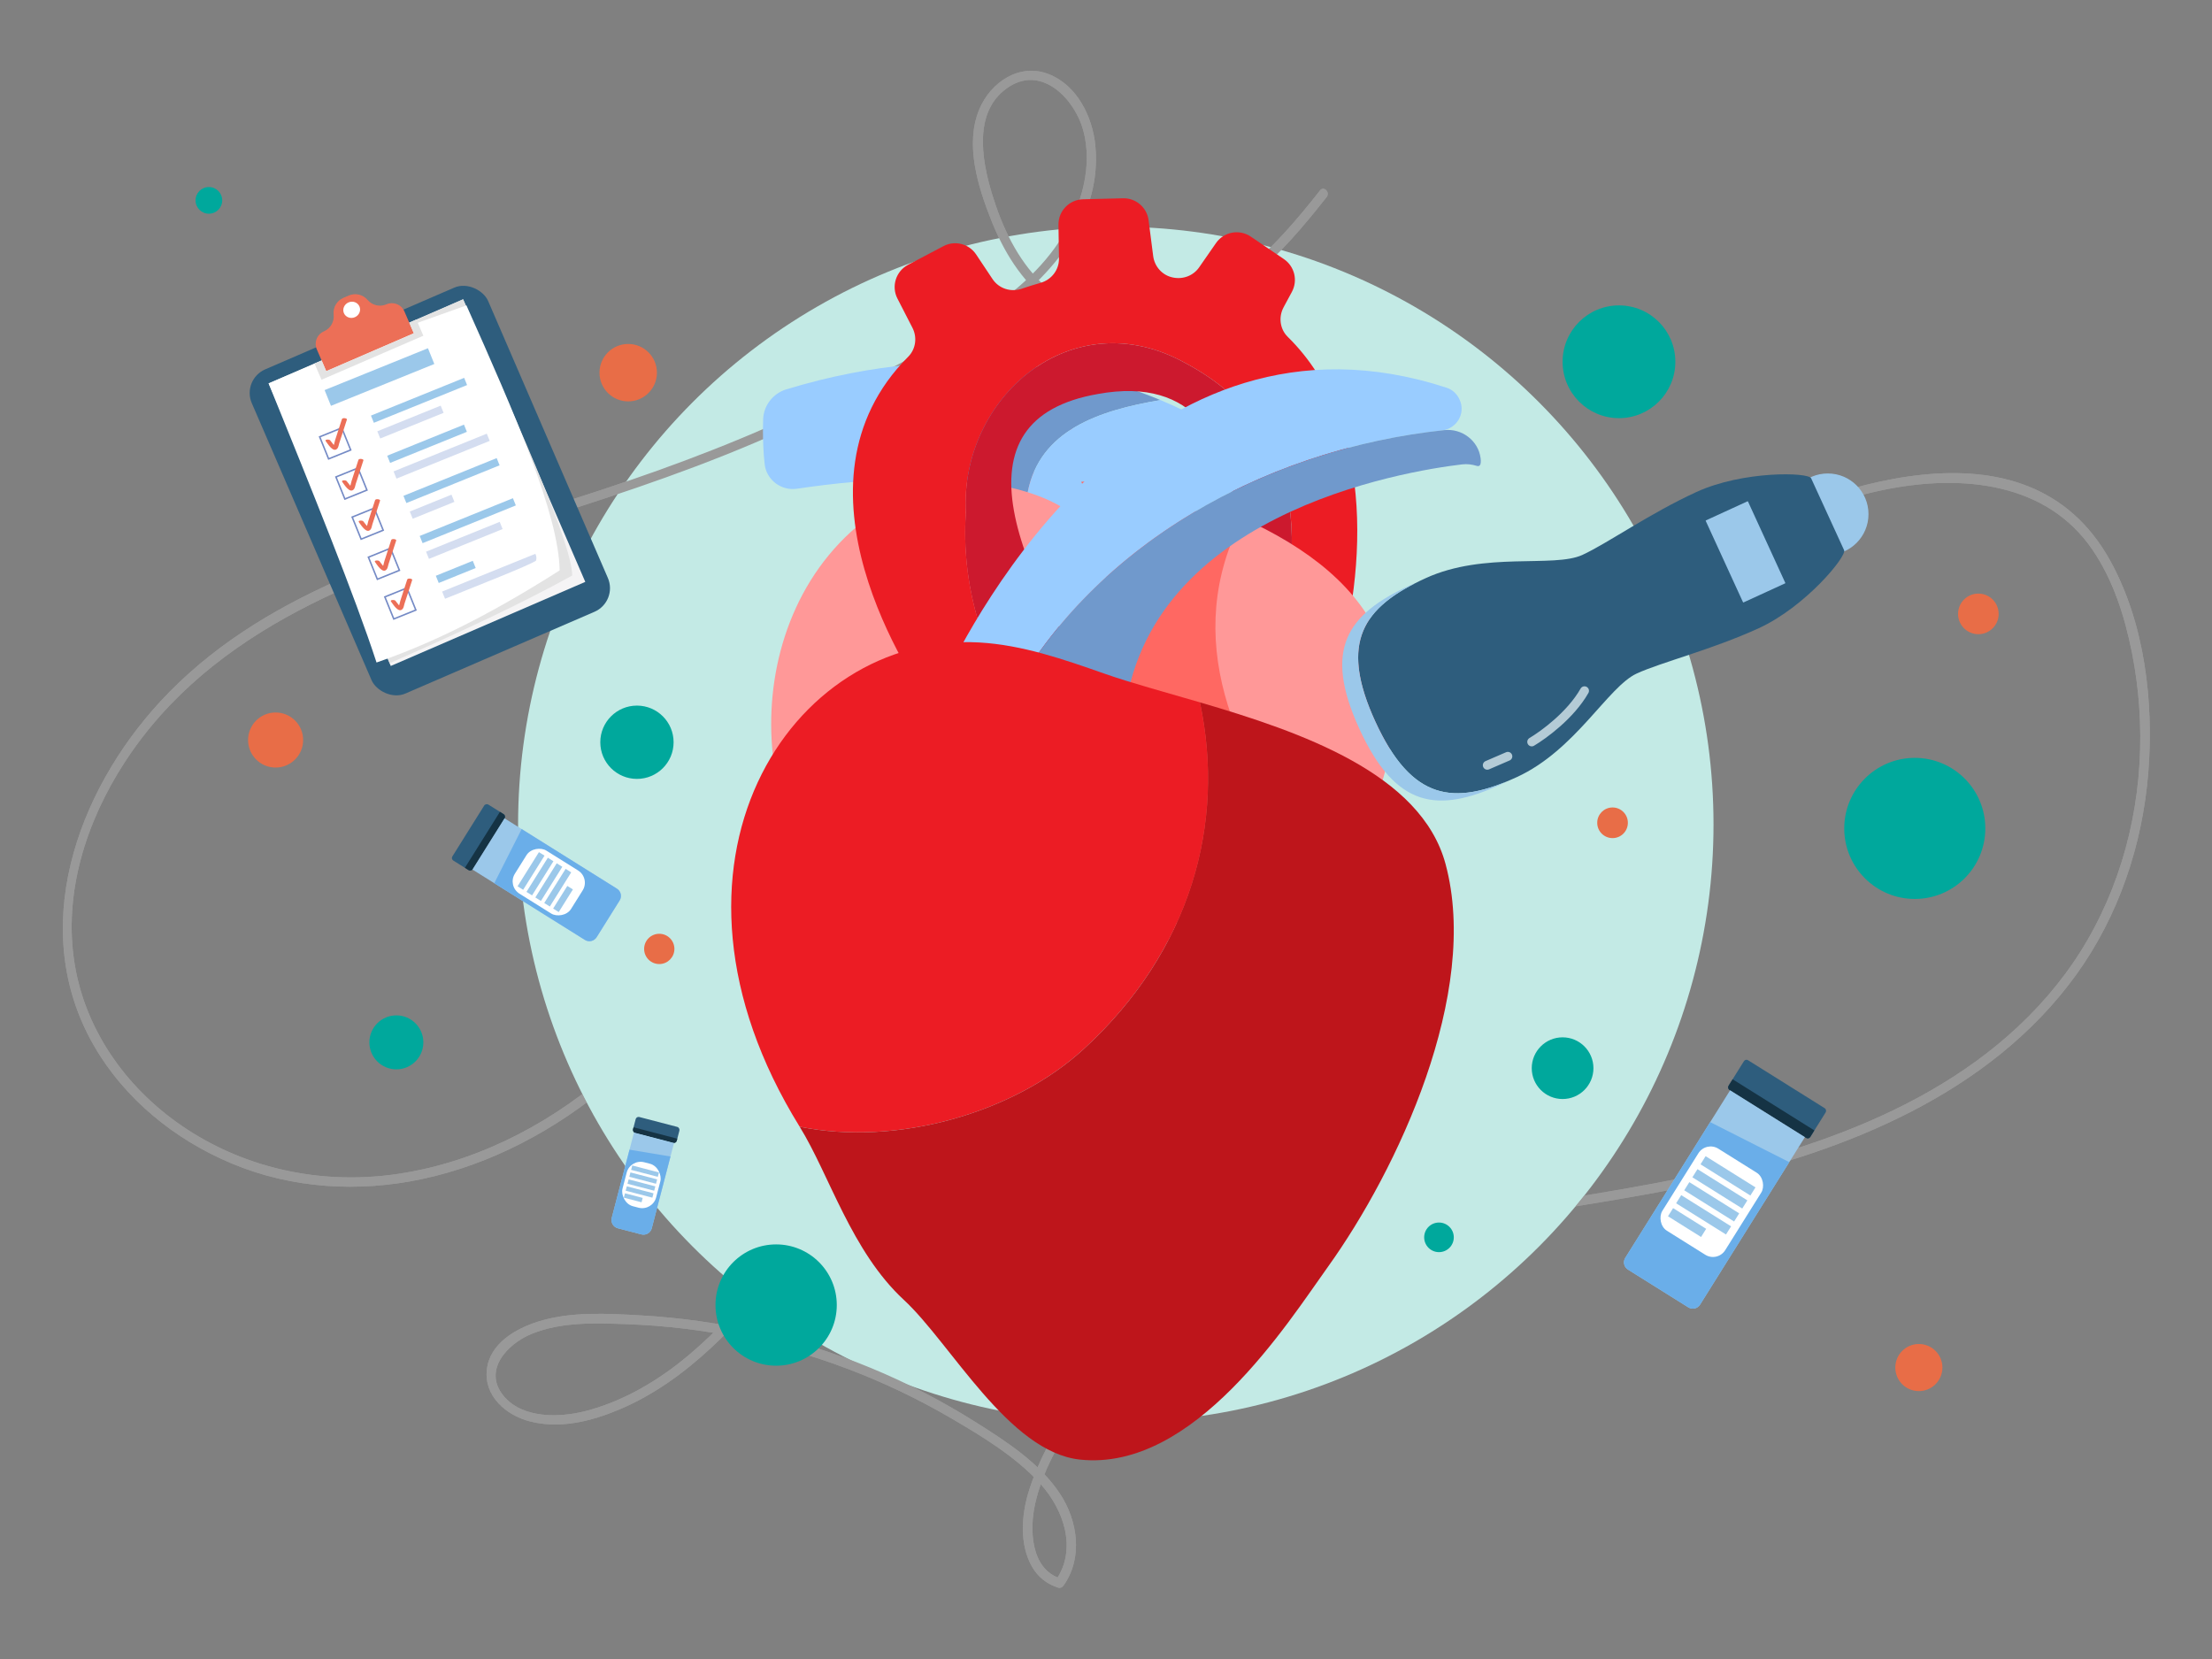<?xml version="1.0" encoding="UTF-8"?>
<svg id="Tryb_izolacji-2" data-name="Tryb izolacji" xmlns="http://www.w3.org/2000/svg" xmlns:xlink="http://www.w3.org/1999/xlink" viewBox="0 0 1440 1080">
  <rect x="0" y="0" width="1440" height="1080" fill="#808080" stroke="none"/>
  <defs>
    <style>
      .cls-1 {
        fill: #d4ddf0;
      }

      .cls-1, .cls-2, .cls-3, .cls-4, .cls-5, .cls-6, .cls-7, .cls-8, .cls-9, .cls-10, .cls-11, .cls-12, .cls-13, .cls-14, .cls-15, .cls-16, .cls-17, .cls-18, .cls-19 {
        stroke-width: 0px;
      }

      .cls-20, .cls-12 {
        fill: #2e5d7d;
      }

      .cls-21 {
        clip-path: url(#clippath-2);
      }

      .cls-2 {
        fill: #ec1c24;
      }

      .cls-3 {
        fill: #cc192e;
      }

      .cls-4 {
        fill: #be151b;
      }

      .cls-22 {
        clip-path: url(#clippath-6);
      }

      .cls-5 {
        fill: #00a89c;
      }

      .cls-6, .cls-23 {
        fill: #9bc8ea;
      }

      .cls-7 {
        fill: #ec6f57;
      }

      .cls-8, .cls-24 {
        fill: none;
      }

      .cls-25 {
        stroke: #748ac5;
        stroke-width: .98px;
      }

      .cls-25, .cls-24, .cls-26 {
        stroke-miterlimit: 10;
      }

      .cls-25, .cls-16 {
        fill: #fff;
      }

      .cls-9 {
        fill: #7099cc;
      }

      .cls-27 {
        clip-path: url(#clippath-1);
      }

      .cls-28 {
        clip-path: url(#clippath-4);
      }

      .cls-24 {
        stroke: #b4cbd6;
        stroke-width: 5.83px;
      }

      .cls-24, .cls-29, .cls-26 {
        stroke-linecap: round;
      }

      .cls-10 {
        fill: #e3e3e3;
      }

      .cls-11 {
        fill: #c3eae5;
      }

      .cls-13 {
        fill: #999;
      }

      .cls-29 {
        fill: #e86d47;
        stroke: #e86d47;
        stroke-linejoin: round;
        stroke-width: 1.05px;
      }

      .cls-30 {
        clip-path: url(#clippath);
      }

      .cls-14 {
        fill: #f5f4f5;
      }

      .cls-31 {
        clip-path: url(#clippath-3);
      }

      .cls-15 {
        fill: #9cf;
      }

      .cls-26 {
        fill: #ff9898;
        stroke: #ff9898;
        stroke-width: 14.34px;
      }

      .cls-32 {
        clip-path: url(#clippath-5);
      }

      .cls-17 {
        fill: #6aaee9;
      }

      .cls-18 {
        fill: #153344;
      }

      .cls-19 {
        fill: #ff6862;
      }
    </style>
    <clipPath id="clippath">
      <path class="cls-8" d="M38.9,44.1v991.6h1362.62V44.1H38.9ZM548.02,758.72c-10.37,28.77-27.96,57.74-52.27,86.09l-.96.33c-2.17-.45-4.35-.98-6.49-1.58l-.8-.22-.49-1.61.74-.86c.83-.97,1.65-1.93,2.47-2.9,17.33-20.71,30.46-40,40.14-58.96,12.63-24.74,18.61-47.06,18.28-68.24-.32-20.8-8-47.92-28.59-61.63-7.2-4.79-15.52-7.22-24.74-7.22-13.81,0-29.78,5.71-43.82,15.66-11.7,8.3-22.11,18.6-32.17,28.56-7.08,7.01-14.4,14.25-22.13,20.76-4.83,4.07-9.8,7.99-14.84,11.76-1.28-2.41-2.53-4.84-3.75-7.28,4.71-3.55,9.33-7.23,13.82-11.05,7.53-6.4,14.73-13.5,21.68-20.36,10.89-10.74,22.15-21.85,35.05-30.64,14.7-10.02,31.01-15.53,45.91-15.53,7.39,0,14.4,1.35,20.84,4.02,18.5,7.65,32.87,27.22,38.45,52.34,4.65,20.93,2.52,44-6.34,68.58ZM1024.7,786.5c-3.51.57-7.02,1.14-10.54,1.7-71.11,11.44-144.65,23.27-210.6,54.94-44.42,21.33-78.49,48-101.25,79.27-.58.8-1.18,1.64-1.8,2.52-2.23-.15-4.46-.31-6.68-.5-.36-.37-.71-.72-1.07-1.1l-.11-1.26c1.66-2.41,3.07-4.38,4.44-6.2,22.84-30.42,55.53-56.39,97.17-77.2,67.86-33.91,143.84-46.22,217.31-58.12,6.65-1.08,13.3-2.16,19.95-3.25l.39.33c-2.36,2.99-4.77,5.94-7.21,8.86Z"/>
    </clipPath>
    <clipPath id="clippath-1">
      <rect class="cls-12" x="1125.56" y="704.05" width="62.78" height="22.82" rx="1.93" ry="1.93" transform="translate(555.72 -504.76) rotate(32.04)"/>
    </clipPath>
    <clipPath id="clippath-2">
      <path class="cls-6" d="M1086.36,714.78h57.46v128.64c0,3.07-2.49,5.56-5.56,5.56h-46.33c-3.07,0-5.56-2.49-5.56-5.56v-128.64h0Z" transform="translate(584.59 -472.44) rotate(32.04)"/>
    </clipPath>
    <clipPath id="clippath-3">
      <rect class="cls-12" x="289.98" y="537.27" width="42.99" height="15.63" rx="1.93" ry="1.93" transform="translate(-315.82 519.97) rotate(-57.96)"/>
    </clipPath>
    <clipPath id="clippath-4">
      <path class="cls-6" d="M337.29,527.79h39.34v86.33c0,3.07-2.49,5.56-5.56,5.56h-28.22c-3.07,0-5.56-2.49-5.56-5.56v-86.33h0Z" transform="translate(-318.76 571.99) rotate(-57.96)"/>
    </clipPath>
    <clipPath id="clippath-5">
      <rect class="cls-12" x="412.42" y="730.23" width="29.43" height="10.7" rx="1.93" ry="1.93" transform="translate(199.56 -84.01) rotate(14.62)"/>
    </clipPath>
    <clipPath id="clippath-6">
      <path class="cls-6" d="M404.26,739.7h26.94v57.36c0,3.07-2.49,5.56-5.56,5.56h-15.81c-3.07,0-5.56-2.49-5.56-5.56v-57.36h0Z" transform="translate(208.24 -80.48) rotate(14.62)"/>
    </clipPath>
  </defs>
  <g>
    <path class="cls-13" d="M859.36,123.93c-29.59,37.61-65.82,77.46-116.56,82.02-23.75,2.14-47.05-4.65-64.38-21.39-16.24-15.68-26.1-36.95-32.6-58.26-6.93-22.72-12.5-55.19,11.59-70.14,21.62-13.42,42.36,8.85,47.75,28.59,6.36,23.33-1.08,48.91-13.37,68.96-13.28,21.66-33.17,38.25-54.17,52.09-42.98,28.34-90.3,51.35-137.37,72-47.62,20.89-96.61,37.73-146.24,53.1-88.66,27.46-184.4,55.21-249.47,125.57-55.03,59.51-86.67,149.02-43.43,224.2,19.98,34.74,52.65,61.18,89.37,76.6,39.44,16.57,82.87,19.17,124.53,10.24,44.88-9.62,86.58-31.93,121.55-61.4,18.7-15.76,34.36-35.2,54.36-49.38,19.61-13.9,47.86-22.99,69.69-8.46,19.9,13.25,28.68,39.5,29.04,62.45.37,24.04-7.58,47.52-18.39,68.71-10.88,21.32-24.93,40.83-40.27,59.15-14.53,17.37-30.25,33.91-48.03,48s-39.19,26.27-61.96,32.06c-16.68,4.25-40.52,4.93-52.87-9.57-14.25-16.73,2.06-34.2,17.83-40.66,19.6-8.04,41.65-7.12,62.42-6.37,49.05,1.77,97.73,11.76,143.62,29.14,23.36,8.85,45.97,19.66,67.52,32.28,20.26,11.86,41.78,24.92,57.69,42.42,15.36,16.89,24.34,42.88,9.88,63.19l3.46-1.41c-19.8-6.22-20.43-32.32-16.59-49.08,4.67-20.4,15.33-39.96,27.56-56.77,25.65-35.24,62.71-60.89,101.62-79.58,96.27-46.24,206.26-49.88,309.05-72.83,89.87-20.07,183.33-57.49,239.17-134.53,27.84-38.4,43.38-84.78,47.16-131.88,3.68-45.89-2.25-97.45-24.91-138.23-54.33-97.77-185.07-47.57-261.27-9.4-11.92,5.97-23.74,12.15-35.54,18.35-3.49,1.83-.4,7.11,3.09,5.28,47.37-24.84,95.73-50.12,148.67-60.54,48.5-9.55,103.66-4.66,133.72,39.56,13.45,19.78,20.82,43.09,25.51,66.36,4.84,24.03,6.49,48.69,4.99,73.16-3,49.02-19.13,97.25-48.57,136.78-58.37,78.37-156.46,113.34-248.64,132.4-100.62,20.81-207.52,26.21-300.85,72.84-37.08,18.53-71.76,43.53-96.82,76.91-12.25,16.31-21.98,34.65-28.1,54.13-4.88,15.54-6.32,34.99,2.2,49.6,3.84,6.59,9.66,11.1,16.91,13.38,1.38.43,2.68-.32,3.46-1.41,12.79-17.96,9.28-42.27-2.4-59.85-13.24-19.95-34.73-33.82-54.63-46.38-43.54-27.49-91.9-47.44-142.1-58.87-24.87-5.66-50.23-9.28-75.7-10.72-22.03-1.24-45.83-2.72-67.17,3.99-14.83,4.66-31.63,14.33-33.45,31.41s12.37,29.57,28.09,33.6c19.7,5.05,40.02-.11,58.31-7.82,22.17-9.34,41.87-23.64,59.44-39.95,35.11-32.59,67.94-73.78,84.31-119.21,7.81-21.67,11.35-45.3,6.3-68.03-4.7-21.16-17.01-43.01-37.86-51.63-21.9-9.06-47.09-1.33-65.8,11.42-21.06,14.35-37.31,34.51-56.65,50.93-38.86,33.01-86.76,56.97-137.62,63.66-46.68,6.14-94.01-3.69-133.57-29.46-37.76-24.6-65.97-62.87-73.29-107.82-7.48-45.95,7.54-92.54,32.42-130.93,57.44-88.61,159.52-124.02,255.64-153.84,52.12-16.17,103.86-32.82,154.14-54.17,50.79-21.57,101.61-46.06,147.97-76.14,39.58-25.69,79.21-66.17,74.33-117.4-1.79-18.86-11.85-39.53-30.53-46.75-19.01-7.34-37.67,5.39-45.01,22.89-9.57,22.82-.89,50.5,7.75,72.3,7.95,20.03,19.51,39.29,36.93,52.46,39.85,30.14,93.88,15.24,130.01-13.18,19.72-15.51,35.99-34.79,51.43-54.42,2.41-3.06-1.89-7.42-4.33-4.33h0Z"/>
    <circle class="cls-11" cx="726.38" cy="536.68" r="389.11"/>
    <g class="cls-30">
      <path class="cls-13" d="M859.36,123.93c-29.59,37.61-65.82,77.46-116.56,82.02-23.75,2.14-47.05-4.65-64.38-21.39-16.24-15.68-26.1-36.95-32.6-58.26-6.93-22.72-12.5-55.19,11.59-70.14,21.62-13.42,42.36,8.85,47.75,28.59,6.36,23.33-1.08,48.91-13.37,68.96-13.28,21.66-33.17,38.25-54.17,52.09-42.98,28.34-90.3,51.35-137.37,72-47.62,20.89-96.61,37.73-146.24,53.1-88.66,27.46-184.4,55.21-249.47,125.57-55.03,59.51-86.67,149.02-43.43,224.2,19.98,34.74,52.65,61.18,89.37,76.6,39.44,16.57,82.87,19.17,124.53,10.24,44.88-9.62,86.58-31.93,121.55-61.4,18.7-15.76,34.36-35.2,54.36-49.38,19.61-13.9,47.86-22.99,69.69-8.46,19.9,13.25,28.68,39.5,29.04,62.45.37,24.04-7.58,47.52-18.39,68.71-10.88,21.32-24.93,40.83-40.27,59.15-14.53,17.37-30.25,33.91-48.03,48s-39.19,26.27-61.96,32.06c-16.68,4.25-40.52,4.93-52.87-9.57-14.25-16.73,2.06-34.2,17.83-40.66,19.6-8.04,41.65-7.12,62.42-6.37,49.05,1.77,97.73,11.76,143.62,29.14,23.36,8.85,45.97,19.66,67.52,32.28,20.26,11.86,41.78,24.92,57.69,42.42,15.36,16.89,24.34,42.88,9.88,63.19l3.46-1.41c-19.8-6.22-20.43-32.32-16.59-49.08,4.67-20.4,15.33-39.96,27.56-56.77,25.65-35.24,62.71-60.89,101.62-79.58,96.27-46.24,206.26-49.88,309.05-72.83,89.87-20.07,183.33-57.49,239.17-134.53,27.84-38.4,43.38-84.78,47.16-131.88,3.68-45.89-2.25-97.45-24.91-138.23-54.33-97.77-185.07-47.57-261.27-9.4-11.92,5.97-23.74,12.15-35.54,18.35-3.49,1.83-.4,7.11,3.09,5.28,47.37-24.84,95.73-50.12,148.67-60.54,48.5-9.55,103.66-4.66,133.72,39.56,13.45,19.78,20.82,43.09,25.51,66.36,4.84,24.03,6.49,48.69,4.99,73.16-3,49.02-19.13,97.25-48.57,136.78-58.37,78.37-156.46,113.34-248.64,132.4-100.62,20.81-207.52,26.21-300.85,72.84-37.08,18.53-71.76,43.53-96.82,76.91-12.25,16.31-21.98,34.65-28.1,54.13-4.88,15.54-6.32,34.99,2.2,49.6,3.84,6.59,9.66,11.1,16.91,13.38,1.38.43,2.68-.32,3.46-1.41,12.79-17.96,9.28-42.27-2.4-59.85-13.24-19.95-34.73-33.82-54.63-46.38-43.54-27.49-91.9-47.44-142.1-58.87-24.87-5.66-50.23-9.28-75.7-10.72-22.03-1.24-45.83-2.72-67.17,3.99-14.83,4.66-31.63,14.33-33.45,31.41s12.37,29.57,28.09,33.6c19.7,5.05,40.02-.11,58.31-7.82,22.17-9.34,41.87-23.64,59.44-39.95,35.11-32.59,67.94-73.78,84.31-119.21,7.81-21.67,11.35-45.3,6.3-68.03-4.7-21.16-17.01-43.01-37.86-51.63-21.9-9.06-47.09-1.33-65.8,11.42-21.06,14.35-37.31,34.51-56.65,50.93-38.86,33.01-86.76,56.97-137.62,63.66-46.68,6.14-94.01-3.69-133.57-29.46-37.76-24.6-65.97-62.87-73.29-107.82-7.48-45.95,7.54-92.54,32.42-130.93,57.44-88.61,159.52-124.02,255.64-153.84,52.12-16.17,103.86-32.82,154.14-54.17,50.79-21.57,101.61-46.06,147.97-76.14,39.58-25.69,79.21-66.17,74.33-117.4-1.79-18.86-11.85-39.53-30.53-46.75-19.01-7.34-37.67,5.39-45.01,22.89-9.57,22.82-.89,50.5,7.75,72.3,7.95,20.03,19.51,39.29,36.93,52.46,39.85,30.14,93.88,15.24,130.01-13.18,19.72-15.51,35.99-34.79,51.43-54.42,2.41-3.06-1.89-7.42-4.33-4.33h0Z"/>
    </g>
  </g>
  <g id="_1-2" data-name="1">
    <g>
      <path class="cls-26" d="M703.93,313.6c-45,1.18-92.18.07-129.35,25.4-91.54,62.37-79.22,210.13-10.72,246.81,60.23,32.25,139.13,32.96,204.17,17.56-15.17-98.65-27.32-197.46-64.1-289.77Z"/>
      <path class="cls-9" d="M592.8,237.38c-16.52,23-27.32,49.03-34.61,76.13,35.35-3.01,78.09-3.32,110.86,6.94,7.8-40.2,46.09-53.25,86.44-59.99-33.65-14.02-90.03-29.86-162.69-23.08Z"/>
      <path class="cls-15" d="M511.95,253.43c-8.68,2.64-14.87,10.52-15.15,19.59-.25,7.86-.11,15.72.45,23.51.14,1.88.32,3.77.54,5.65,1.2,10.31,10.82,17.51,21.08,15.97,10.93-1.64,24.46-3.37,39.29-4.64.01,0,.03-.01.03-.02,7.29-27.09,18.09-53.11,34.6-76.11-25.11,2.34-52.1,7.3-80.84,16.06Z"/>
      <path class="cls-15" d="M669.04,320.45c18.16,5.69,33.26,14.61,42.27,28.13,42.77-31.69,79.5-69.97,79.5-69.97,0,0-12.48-8.63-35.33-18.15-40.35,6.74-78.65,19.79-86.44,59.99Z"/>
      <path class="cls-2" d="M835.6,200.05l5.42-10.06c3.98-7.4,1.73-16.61-5.22-21.33l-21.53-14.62c-7.43-5.05-17.55-3.17-22.67,4.21l-10.95,15.77c-3.8,5.48-10.52,8-17.04,6.64-.07-.02-.15-.03-.22-.05-6.75-1.4-11.79-7.06-12.67-13.9l-3-23.34c-1.07-8.33-8.27-14.5-16.67-14.29l-26.02.66c-8.98.23-16.11,7.64-15.97,16.63l.33,21.9c.11,7.45-4.91,13.89-12.08,15.89-4.06,1.13-8.1,2.4-12.1,3.78-7.08,2.45-14.91-.02-19.07-6.26l-10.68-16.03c-4.66-6.99-13.85-9.33-21.28-5.41l-23.02,12.14c-7.95,4.19-11.04,14-6.93,21.99l9.77,19.01c3.2,6.22,2.19,13.88-2.75,18.84-82.97,83.22,1.15,208.98,17.85,232.09,1.77,2.45,4.17,4.34,6.97,5.49,4.55,1.88,12.46,5.04,22.08,8.42,14.13,4.97,26.84-10.07,19.8-23.29-19.64-36.85-32.01-75.92-29.23-120.53.03-.45.03-.9,0-1.35-3.52-74.34,69.17-137.77,143.04-96.65,79.53,42.45,78.66,119.42,55.86,196.77-2.56,8.67,2.22,17.83,10.89,20.43,2.89.87,5.98,1.72,9.29,2.56,8.44,2.13,17.1-2.57,19.76-10.86,21.16-65.87,29.98-167.85-29.26-226.03-5.11-5.02-6.09-12.91-2.69-19.21Z"/>
      <path class="cls-3" d="M771.76,236.4c-74.09-41.24-147.01,22.69-143.01,97.33-3.89,59.25,18.95,108.73,50.12,156.16,25.31,5.18,49.03,5,53-12.17-73.28-109.09-112.49-204.64-17.22-221.22,128.06-23.53,83.49,175.25,83.49,175.25,0,0,4.75,7.97,24.81,16.34,27.02-82.22,33.44-166.51-51.2-211.69Z"/>
      <path class="cls-19" d="M812.23,346.75c-27.37-13.13-60.8-24.16-100.08-33.42-2.84.03-5.44.19-8.22.27,36.78,92.31,5.59,202.07,64.1,289.77,37.29-8.83,71.27-23.97,96.5-44.99-50.83-62.55-87.3-137.06-52.31-211.63Z"/>
      <path class="cls-26" d="M812.23,346.75c-34.99,74.57,1.48,149.08,52.31,211.63,4.13-3.44,8.08-6.99,11.71-10.75,48.12-96.14,22.92-159.18-64.02-200.88Z"/>
      <path class="cls-15" d="M950.31,260.43c-.04-.09-.08-.18-.12-.27-1.6-3.64-4.67-6.52-8.45-7.75-196.74-64.33-308.09,149.13-328.67,193.14-2.61,5.59-1.34,12.19,3.17,16.4,3.38,3.16,8.4,6.94,15.8,10.92,7.08,3.81,15.88.87,19.41-6.35,52.86-108.2,168.67-173.38,287.27-186.33,9.57-1.05,15.47-10.94,11.59-19.75Z"/>
      <path class="cls-9" d="M670.43,487.38c10.06,2.72,21.76,5.29,35.38,7.55,12.83,2.13,24.57-7.31,25.35-20.3,8.41-139.99,183.89-167.98,220.76-172.33,3.21-.38,6.42.06,9.52,1,1.55.48,3.06-.17,2.41-5.09-1.49-11.39-12.15-19.42-23.57-18.21-115.19,12.13-227.99,73.55-283.33,175.82-6.74,12.46-.19,27.84,13.49,31.54Z"/>
      <path class="cls-2" d="M705.26,683.14c70.18-64.22,92.68-147.39,75.87-225.92-23.33-6.83-45.14-12.71-62.15-18.68-26.52-9.32-53.48-18.72-81.55-20.3-123.17-6.91-222.37,144.78-116.85,315.24,62.9,12.78,139.08-8.62,184.68-50.35Z"/>
      <path class="cls-4" d="M941.01,562.35c-15.93-58.83-93.95-85.82-159.88-105.13,16.8,78.52-5.7,161.7-75.87,225.92-45.6,41.73-121.77,63.12-184.68,50.35,19.35,31.26,33.61,81.09,67.85,112.75,30.54,28.25,68.28,99.08,114.71,103.96,74.45,7.82,135.22-89.12,161.31-125.47,45.35-63.18,99.34-178.22,76.56-262.38Z"/>
    </g>
  </g>
  <g>
    <circle class="cls-6" cx="1189.89" cy="334.71" r="26.49"/>
    <path class="cls-12" d="M987.37,505.92c-40.84,18.72-68.28,15.63-92.03-36.16-23.75-51.8-8.18-74.6,32.66-93.33,38.35-17.58,83.33-6.56,102.13-15.18,15.94-7.31,43.82-27.02,74.2-40.95,30.38-13.93,72.89-12.91,74.71-8.93,1.83,3.98,10.73,23.4,10.73,23.4,0,0,8.9,19.42,10.73,23.4,1.83,3.98-25.14,36.85-55.53,50.78-30.38,13.93-63.51,22.19-79.45,29.5-18.8,8.62-39.81,49.89-78.16,67.48Z"/>
    <path class="cls-6" d="M895.34,469.75c22.38,48.82,48.05,54.35,85.12,39.15-1.15.59-2.28,1.22-3.47,1.77-40.84,18.72-68.28,15.63-92.03-36.16-23.75-51.8-8.18-74.6,32.66-93.33,1.19-.54,2.4-.98,3.6-1.47-35.71,18.17-48.27,41.23-25.89,90.05Z"/>
    <rect class="cls-6" x="1106.95" y="344.13" width="58.75" height="30.27" rx=".24" ry=".24" transform="translate(989.32 -823.4) rotate(65.37)"/>
    <path class="cls-24" d="M997.16,482.96c7.68-4.56,25.3-17.35,34.34-33.26"/>
    <line class="cls-24" x1="981.59" y1="492.38" x2="968.23" y2="498.16"/>
  </g>
  <g>
    <g>
      <g>
        <rect class="cls-20" x="1125.56" y="704.05" width="62.78" height="22.82" rx="1.93" ry="1.93" transform="translate(555.72 -504.76) rotate(32.04)"/>
        <g class="cls-27">
          <rect class="cls-18" x="1118.63" y="718.77" width="67.99" height="8.82" transform="translate(559.16 -501.29) rotate(32.04)"/>
        </g>
      </g>
      <g>
        <path class="cls-23" d="M1086.36,714.78h57.46v128.64c0,3.07-2.49,5.56-5.56,5.56h-46.33c-3.07,0-5.56-2.49-5.56-5.56v-128.64h0Z" transform="translate(584.59 -472.44) rotate(32.04)"/>
        <g class="cls-21">
          <polygon class="cls-17" points="1107.27 727.43 1169.85 759.1 1106.99 859.56 1049.18 823.39 1107.27 727.43"/>
        </g>
      </g>
      <rect class="cls-16" x="1090.3" y="750.77" width="48.27" height="63.04" rx="9.4" ry="9.4" transform="translate(584.7 -472.04) rotate(32.04)"/>
      <g>
        <rect class="cls-6" x="1105.83" y="762.31" width="38.3" height="6.26" transform="translate(577.37 -480.19) rotate(32.04)"/>
        <rect class="cls-6" x="1100.54" y="770.77" width="38.3" height="6.26" transform="translate(581.05 -476.1) rotate(32.04)"/>
        <rect class="cls-6" x="1095.24" y="779.23" width="38.3" height="6.26" transform="translate(584.73 -472) rotate(32.04)"/>
        <rect class="cls-6" x="1089.95" y="787.69" width="38.3" height="6.26" transform="translate(588.42 -467.91) rotate(32.04)"/>
        <rect class="cls-6" x="1085.64" y="792.72" width="25.4" height="6.26" transform="translate(589.45 -461.43) rotate(32.04)"/>
      </g>
    </g>
    <g>
      <g>
        <rect class="cls-20" x="289.98" y="537.27" width="42.99" height="15.63" rx="1.93" ry="1.93" transform="translate(-315.82 519.97) rotate(-57.96)"/>
        <g class="cls-31">
          <rect class="cls-18" x="293.49" y="545.02" width="46.55" height="6.04" transform="translate(-315.84 525.84) rotate(-57.96)"/>
        </g>
      </g>
      <g>
        <path class="cls-23" d="M337.29,527.79h39.34v86.33c0,3.07-2.49,5.56-5.56,5.56h-28.22c-3.07,0-5.56-2.49-5.56-5.56v-86.33h0Z" transform="translate(-318.76 571.99) rotate(-57.96)"/>
        <g class="cls-28">
          <polygon class="cls-17" points="319.68 579.09 341.36 536.24 410.15 579.29 385.38 618.87 319.68 579.09"/>
        </g>
      </g>
      <rect class="cls-16" x="340.71" y="552.6" width="33.05" height="43.17" rx="9.4" ry="9.4" transform="translate(-319 572.43) rotate(-57.96)"/>
      <g>
        <rect class="cls-6" x="332.59" y="564.82" width="26.23" height="4.29" transform="translate(-318.3 559.26) rotate(-57.96)"/>
        <rect class="cls-6" x="338.38" y="568.45" width="26.23" height="4.29" transform="translate(-318.65 565.88) rotate(-57.96)"/>
        <rect class="cls-6" x="344.17" y="572.07" width="26.23" height="4.29" transform="translate(-319.01 572.49) rotate(-57.96)"/>
        <rect class="cls-6" x="349.96" y="575.69" width="26.23" height="4.29" transform="translate(-319.36 579.1) rotate(-57.96)"/>
        <rect class="cls-6" x="357.83" y="583.06" width="17.39" height="4.29" transform="translate(-323.99 585.48) rotate(-57.96)"/>
      </g>
    </g>
    <g>
      <g>
        <rect class="cls-20" x="412.42" y="730.23" width="29.43" height="10.7" rx="1.93" ry="1.93" transform="translate(199.56 -84.01) rotate(14.62)"/>
        <g class="cls-32">
          <rect class="cls-18" x="410.35" y="737.57" width="31.88" height="4.14" transform="translate(200.56 -83.67) rotate(14.62)"/>
        </g>
      </g>
      <g>
        <path class="cls-23" d="M404.26,739.7h26.94v57.36c0,3.07-2.49,5.56-5.56,5.56h-15.81c-3.07,0-5.56-2.49-5.56-5.56v-57.36h0Z" transform="translate(208.24 -80.48) rotate(14.62)"/>
        <g class="cls-22">
          <polygon class="cls-17" points="406.59 747.9 439.03 753.29 425 807.05 394.07 798.98 406.59 747.9"/>
        </g>
      </g>
      <rect class="cls-16" x="406.18" y="756.66" width="22.63" height="29.56" rx="9.4" ry="9.4" transform="translate(208.3 -80.42) rotate(14.62)"/>
      <g>
        <rect class="cls-6" x="410.87" y="760.96" width="17.96" height="2.94" transform="translate(206.1 -81.3) rotate(14.62)"/>
        <rect class="cls-6" x="409.69" y="765.48" width="17.96" height="2.94" transform="translate(207.21 -80.86) rotate(14.62)"/>
        <rect class="cls-6" x="408.51" y="770.01" width="17.96" height="2.94" transform="translate(208.31 -80.41) rotate(14.62)"/>
        <rect class="cls-6" x="407.33" y="774.53" width="17.96" height="2.94" transform="translate(209.41 -79.97) rotate(14.62)"/>
        <rect class="cls-6" x="406.24" y="778.3" width="11.91" height="2.94" transform="translate(210.23 -78.81) rotate(14.62)"/>
      </g>
    </g>
    <g>
      <rect class="cls-12" x="196.03" y="204.38" width="167.61" height="229.92" rx="16.74" ry="16.74" transform="translate(-103.76 137.29) rotate(-23.38)"/>
      <g>
        <g>
          <rect class="cls-14" x="208.97" y="213.97" width="137.96" height="200.4" transform="translate(-101.86 136.12) rotate(-23.38)"/>
          <path class="cls-10" d="M301.5,194.82c31.05,71.71,70.77,157.21,71,179.85-33.99,18.8-75.07,37.88-118.86,57.06l-61.84-188.82,109.71-48.1Z"/>
          <path class="cls-16" d="M364.32,371.33c-51.49,32.77-88.25,49.22-119.2,59.96-14-43.04-42.15-112.43-70.25-181.71l66.72-28.67,62.05-22.1c31.67,70.82,60.2,136.55,60.68,172.52Z"/>
        </g>
        <g>
          <rect class="cls-6" x="210.72" y="239.94" width="72.59" height="11.06" transform="translate(-74.05 110.61) rotate(-22.04)"/>
          <g>
            <g>
              <g>
                <rect class="cls-6" x="240.03" y="258.1" width="65.48" height="5.06" transform="translate(-77.86 121.38) rotate(-22.04)"/>
                <rect class="cls-1" x="244.94" y="272.26" width="44.51" height="5.06" transform="translate(-83.58 120.32) rotate(-22.04)"/>
              </g>
              <g>
                <rect class="cls-25" x="210.44" y="280.92" width="15.5" height="15.5" transform="translate(-92.37 102.95) rotate(-22.04)"/>
                <path class="cls-7" d="M212.03,287.14c1.17,1.49,5.02,8.18,7.7,4.69.62-.81.79-2.3,1.1-3.26.56-1.71,1.11-3.43,1.67-5.14,1.11-3.43,2.23-6.86,3.34-10.29.29-.88-2.88-1.4-3.24-.3-.99,3.05-1.98,6.1-2.97,9.14-.49,1.52-.99,3.05-1.48,4.57-.34,1.06-.84,4.2-1.74,4.85.62-.06,1.24-.12,1.86-.18.52.15-1.16-1.78-1.2-1.83-.72-.92-1.44-1.84-2.16-2.76-.6-.76-3.75-.62-2.87.51h0Z"/>
              </g>
            </g>
            <g>
              <g>
                <rect class="cls-6" x="251.03" y="286.39" width="53.92" height="5.06" transform="translate(-88.09 125.4) rotate(-22.04)"/>
                <rect class="cls-1" x="254.75" y="294.45" width="65.48" height="5.06" transform="translate(-90.42 129.55) rotate(-22.04)"/>
              </g>
              <g>
                <rect class="cls-25" x="221.01" y="307.05" width="15.5" height="15.5" transform="translate(-101.39 108.82) rotate(-22.04)"/>
                <path class="cls-7" d="M222.77,313.67c1.17,1.49,5.02,8.18,7.7,4.69.62-.81.79-2.3,1.1-3.26.56-1.71,1.11-3.43,1.67-5.14,1.11-3.43,2.23-6.86,3.34-10.29.29-.88-2.88-1.4-3.24-.3-.99,3.05-1.98,6.1-2.97,9.14-.49,1.52-.99,3.05-1.48,4.57-.34,1.06-.84,4.2-1.74,4.85.62-.06,1.24-.12,1.86-.18.52.15-1.16-1.78-1.2-1.83-.72-.92-1.44-1.84-2.16-2.76-.6-.76-3.75-.62-2.87.51h0Z"/>
              </g>
            </g>
            <g>
              <g>
                <rect class="cls-6" x="261.18" y="310.35" width="65.48" height="5.06" transform="translate(-95.91 133.13) rotate(-22.04)"/>
                <rect class="cls-1" x="266.64" y="327.36" width="29.28" height="5.06" transform="translate(-103.22 129.63) rotate(-22.04)"/>
              </g>
              <g>
                <rect class="cls-25" x="231.59" y="333.17" width="15.5" height="15.5" transform="translate(-110.42 114.7) rotate(-22.04)"/>
                <path class="cls-7" d="M233.62,339.89c1.17,1.49,5.02,8.18,7.7,4.69.62-.81.79-2.3,1.1-3.26.56-1.71,1.11-3.43,1.67-5.14,1.11-3.43,2.23-6.86,3.34-10.29.29-.88-2.88-1.4-3.24-.3-.99,3.05-1.98,6.1-2.97,9.14-.49,1.52-.99,3.05-1.48,4.57-.34,1.06-.84,4.2-1.74,4.85.62-.06,1.24-.12,1.86-.18.52.15-1.16-1.78-1.2-1.83-.72-.92-1.44-1.84-2.16-2.76-.6-.76-3.75-.62-2.87.51h0Z"/>
              </g>
            </g>
            <g>
              <g>
                <rect class="cls-6" x="271.75" y="336.47" width="65.48" height="5.06" transform="translate(-104.94 139) rotate(-22.04)"/>
                <rect class="cls-1" x="276.39" y="349.28" width="51.73" height="5.06" transform="translate(-109.91 139.1) rotate(-22.04)"/>
              </g>
              <g>
                <rect class="cls-25" x="242.16" y="359.29" width="15.5" height="15.5" transform="translate(-119.45 120.57) rotate(-22.04)"/>
                <path class="cls-7" d="M244.12,365.84c1.17,1.49,5.02,8.18,7.7,4.69.62-.81.79-2.3,1.1-3.26.56-1.71,1.11-3.43,1.67-5.14,1.11-3.43,2.23-6.86,3.34-10.29.29-.88-2.88-1.4-3.24-.3-.99,3.05-1.98,6.1-2.97,9.14-.49,1.52-.99,3.05-1.48,4.57-.34,1.06-.84,4.2-1.74,4.85.62-.06,1.24-.12,1.86-.18.52.15-1.16-1.78-1.2-1.83-.72-.92-1.44-1.84-2.16-2.76-.6-.76-3.75-.62-2.87.51h0Z"/>
              </g>
            </g>
            <g>
              <g>
                <rect class="cls-6" x="283.69" y="369.81" width="25.96" height="5.06" transform="translate(-118.02 138.5) rotate(-22.04)"/>
                <path class="cls-1" d="M348.52,360.53l-60.7,24.57,1.9,4.69c23.48-9.51,53.55-21.22,59.19-24.75.47-1.44.41-2.93-.39-4.5Z"/>
              </g>
              <g>
                <rect class="cls-25" x="252.85" y="385.14" width="15.5" height="15.5" transform="translate(-128.37 126.47) rotate(-22.04)"/>
                <path class="cls-7" d="M254.53,391.57c1.17,1.49,5.02,8.18,7.7,4.69.62-.81.79-2.3,1.1-3.26.56-1.71,1.11-3.43,1.67-5.14,1.11-3.43,2.23-6.86,3.34-10.29.29-.88-2.88-1.4-3.24-.3-.99,3.05-1.98,6.1-2.97,9.14-.49,1.52-.99,3.05-1.48,4.57-.34,1.06-.84,4.2-1.74,4.85.62-.06,1.24-.12,1.86-.18.52.15-1.16-1.78-1.2-1.83-.72-.92-1.44-1.84-2.16-2.76-.6-.76-3.75-.62-2.87.51h0Z"/>
              </g>
            </g>
          </g>
        </g>
      </g>
      <g>
        <path class="cls-7" d="M263.28,202.77l6.14,14.2-57.04,24.66-6.14-14.2c-.98-2.26-.94-4.71-.11-6.84.11-.27.22-.52.35-.77.91-1.79,2.42-3.28,4.41-4.14,1.49-.64,2.77-1.6,3.78-2.77.44-.51.83-1.05,1.17-1.63,1.11-1.91,1.62-4.17,1.35-6.48-.27-2.36.27-4.66,1.43-6.6,1.11-1.86,2.79-3.37,4.87-4.28l3.56-1.54c2.08-.9,4.34-1.08,6.45-.62,2.2.49,4.25,1.67,5.79,3.48,1.5,1.77,3.49,2.95,5.65,3.45.65.15,1.32.24,1.99.27,1.54.06,3.12-.21,4.61-.86,1.98-.86,4.11-.94,6.03-.38,2.47.71,4.61,2.49,5.71,5.03Z"/>
        <polygon class="cls-10" points="271.04 207.99 275.6 218.55 209.3 247.21 204.74 236.66 209.37 234.66 212.38 241.63 269.42 216.97 266.41 210 271.04 207.99"/>
        <ellipse class="cls-16" cx="228.96" cy="201.67" rx="5.51" ry="5.24" transform="translate(-61.24 107.43) rotate(-23.38)"/>
      </g>
    </g>
    <circle class="cls-5" cx="414.65" cy="483.2" r="23.86"/>
    <circle class="cls-5" cx="1017.24" cy="695.38" r="20.08"/>
    <circle class="cls-29" cx="1049.76" cy="535.63" r="9.45"/>
    <circle class="cls-5" cx="1246.51" cy="539.29" r="45.92"/>
    <circle class="cls-29" cx="1287.9" cy="399.64" r="12.69"/>
    <circle class="cls-5" cx="1053.94" cy="235.51" r="36.7"/>
    <circle class="cls-29" cx="179.42" cy="481.75" r="17.4"/>
    <circle class="cls-29" cx="408.96" cy="242.61" r="18.17"/>
    <circle class="cls-5" cx="135.98" cy="130.44" r="8.68"/>
    <circle class="cls-5" cx="505.26" cy="849.58" r="39.48"/>
    <circle class="cls-5" cx="258.03" cy="678.57" r="17.57"/>
    <circle class="cls-29" cx="429.18" cy="617.74" r="9.33"/>
    <circle class="cls-5" cx="936.77" cy="805.5" r="9.64"/>
    <circle class="cls-29" cx="1249.17" cy="890.27" r="14.81"/>
  </g>
</svg>